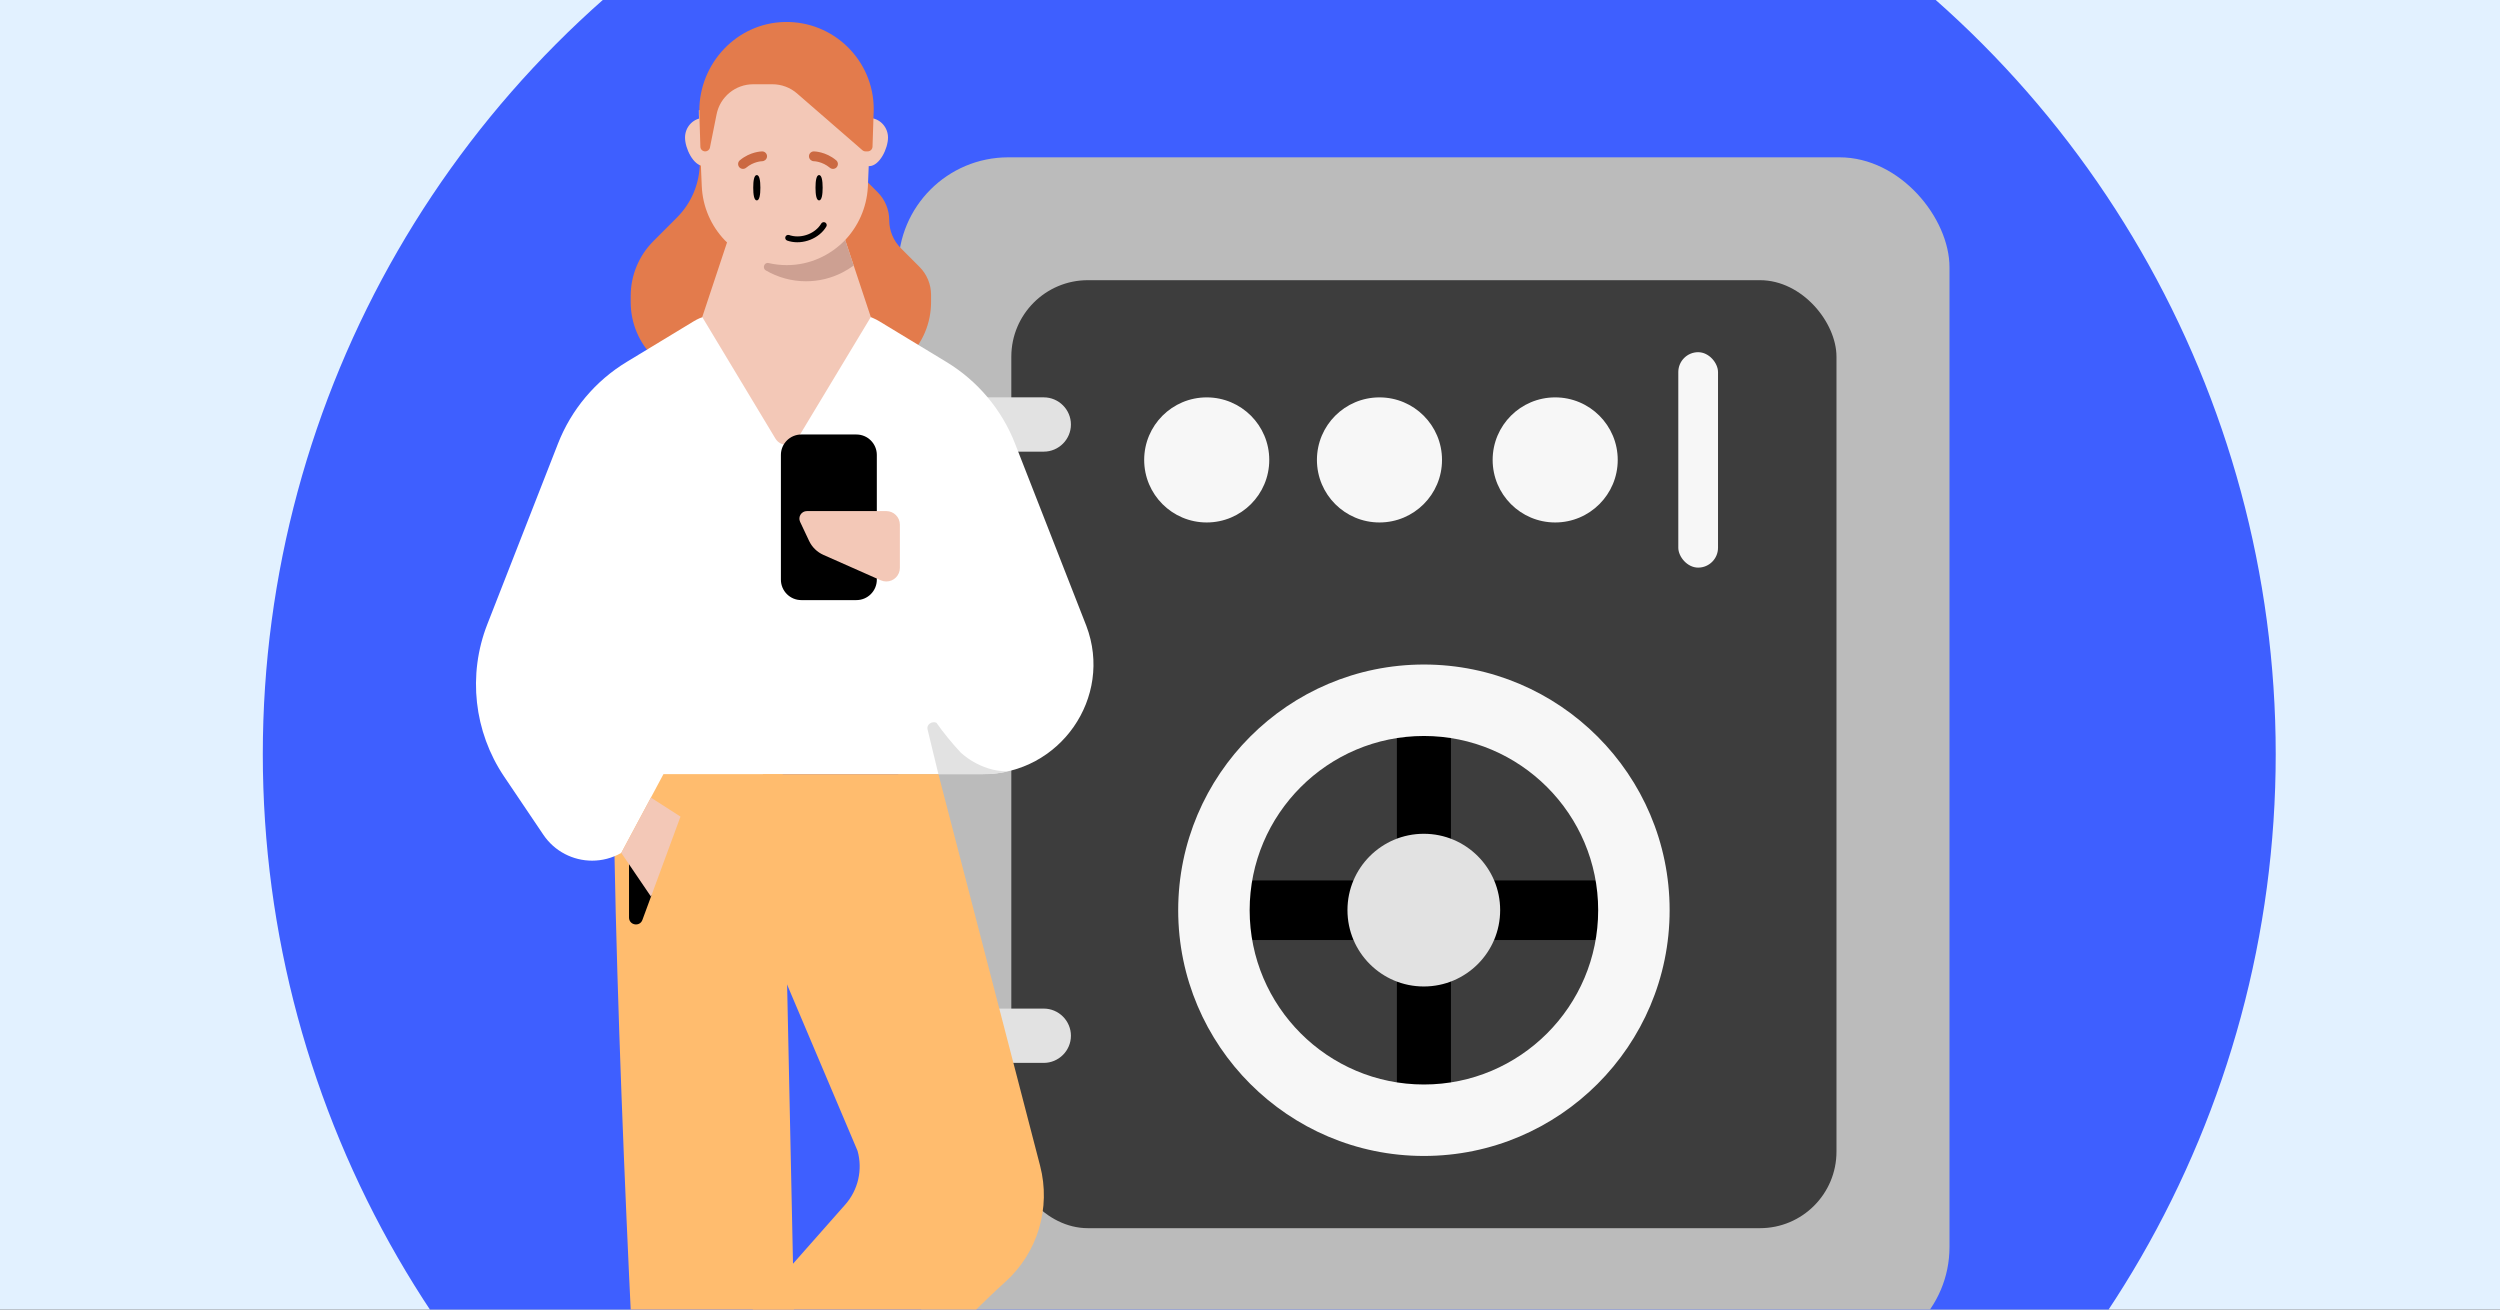 <svg viewBox="0 0 945 495" xmlns="http://www.w3.org/2000/svg" xmlns:xlink="http://www.w3.org/1999/xlink"><rect x="0" y="0" width="945" height="495" fill="#333333" stroke="none"/><clipPath id="clippath"><path d="M0 0H945V495H0Z"/></clipPath><g clip-path="url(#clippath)"><path d="M-17.18 0H958.67V518.38H-17.18Z" fill="#e2f1ff"/><circle cx="479.78" cy="285.08" fill="#3e5fff" r="380.44"/><rect fill="#bbbbbb" height="453.46" rx="41.57" width="397.35" x="339.56" y="59.47"/><rect fill="#3d3d3d" height="358.34" rx="28.93" width="311.91" x="382.28" y="105.91"/><path d="m370.57 150.2h23.98c5.64 0 10.26 4.62 10.26 10.26h0c0 5.64-4.62 10.26-10.26 10.26h-24.07c-1.53 0-2.76-1.24-2.76-2.76v-14.9c0-1.57 1.28-2.85 2.85-2.85Z" fill="#e2e2e2"/><path d="m370.57 381.25h23.98c5.64 0 10.26 4.62 10.26 10.26h0c0 5.64-4.62 10.26-10.26 10.26h-24.07c-1.53 0-2.76-1.24-2.76-2.76v-14.9c0-1.57 1.28-2.85 2.85-2.85Z" fill="#e2e2e2"/><g fill="#f7f7f7"><circle cx="456.14" cy="173.85" r="23.64"/><circle cx="521.44" cy="173.85" r="23.64"/><circle cx="587.86" cy="173.85" r="23.64"/><rect height="81.43" rx="7.51" width="15.01" x="634.4" y="133.13"/></g><path d="M528.02 276.29H548.46V421.67H528.02Z"/><path d="M462.83 332.8H605.35V355.33H462.83Z"/><circle cx="538.2" cy="344.03" fill="#e2e2e2" r="28.86"/><path d="m538.24 436.95c-51.21 0-92.88-41.67-92.88-92.88s41.67-92.88 92.88-92.88 92.88 41.67 92.88 92.88-41.67 92.88-92.88 92.88Zm0-158.75c-36.32 0-65.87 29.55-65.87 65.87s29.55 65.87 65.87 65.87 65.87-29.55 65.87-65.87-29.55-65.87-65.87-65.87Z" fill="#f7f7f7"/><path d="m264.52 61.43c0 7.76-3.08 15.22-8.56 20.72l-9 9.02c-5.48 5.49-8.56 12.95-8.56 20.72v2.31c0 16.19 13.09 29.3 29.21 29.3h55.12c16.14 0 29.21-13.12 29.21-29.3v-2.76c0-3.96-1.57-7.75-4.36-10.55l-7.09-7.11c-2.79-2.8-4.36-6.6-4.36-10.55s-1.57-7.75-4.36-10.55l-5.6-5.63" fill="#e37b4c"/><path d="m302.16 591.28c0 2.65-9.37 4.36-12.17 4.36h-32.8c-2.29 0-13.06-5.9-13.29-8.06-2.9-28.12-12.01-210.87-12.01-301.92l63.81-.24 6.46 305.86Z" fill="#ffbc6e"/><path d="m371.65 292.62h-120.86l-15.94 29.77c-3.47 1.99-7.27 2.94-11.03 2.94-7.17 0-14.18-3.47-18.45-9.82l-14.82-21.98c-11.42-16.97-13.8-38.47-6.35-57.54l26.73-68.33c5.03-12.86 14.16-23.71 25.97-30.86l25.32-15.35c2.99-1.81 6.42-2.77 9.92-2.77h50.33c3.5 0 6.93.96 9.92 2.77l25.32 15.35c11.81 7.15 20.95 18 25.97 30.86l26.73 68.33c.07.19.15.37.22.56 10.29 27.09-10.02 56.06-39 56.06h0Z" fill="#ffffff"/><path d="m246.23 338.5-3.4 9.23c-1.01 2.74-5.06 2.01-5.06-.91v-21.13"/><path d="m257.23 308.67-11.15 30.26-11.23-16.53 11.2-20.9 11.18 7.18Z" fill="#f3c8b7"/><path d="m380.95 291.59c-10.72.03-17.92-7.25-17.92-7.25-3.17-3.42-6.49-7.45-9.06-11.14-1.71-.73-3.72.66-3.39 2.35l4.13 17.07h18.31c3.93 0 7.92-1.03 7.92-1.03Z" fill="#e2e2e2"/><path d="m313.68 73.2h-32.74l-15.49 46.64 27.66 45.94c1.9 3.15 6.49 3.15 8.38 0l27.68-45.94-15.49-46.64h0Z" fill="#f3c8b7"/><path d="m273.24 52c0 4.1-3.19 10.79-7.15 10.79h-.08c-3.93-.09-7.07-6.71-7.07-10.79 0-3.81 2.78-6.96 6.36-7.39.26 0 .52-.03.78-.03 1.97 0 3.72.81 5.01 2.12 1.34 1.36 2.15 3.24 2.15 5.3" fill="#f3c8b7"/><path d="m335.67 52.01c0 4.08-3.17 10.71-7.07 10.79h-.08c-3.23 0-5.95-4.46-6.84-8.31-.21-.9-.31-1.71-.31-2.47 0-4.07 3.19-7.42 7.16-7.42.26 0 .5.03.76.03 0 0 0 .03.02 0 3.56.43 6.36 3.58 6.36 7.39" fill="#f3c8b7"/><path d="m319.8 39.57c-5.58-9.04-12.25-21.32-23.97-21.93-5.76-.3-11.53 4.86-16.2 7.7-2.25 1.37-4.26 2.59-6.01 4.21-.91.84-1.83 1.88-2.18 2.37-.06.09-.46.76-.63 1.03-.08.24-.38 1.33-.28.57-.5 3.87-2.62 7.27-6.37 8.18 0 .56 0 1.13.02 1.7l.05 1.18.05 1.47.42 10.61.24 5.8.05 1.28v.13l.27 6.37c.32 7.99 3.57 15.18 8.69 20.55 4.21 4.42 9.69 7.59 15.82 8.96.32.08.65.17.96.19.43.11.83.19 1.25.24h.08c.51.07.99.13 1.49.18.46.06.9.08 1.36.11.59.03 1.17.05 1.76.05.86 0 1.71-.02 2.53-.11.19 0 .41-.02.59-.05.51-.05 1.04-.1 1.54-.18.51-.08.99-.16 1.49-.27.46-.08.91-.18 1.36-.29 3.06-.74 5.94-1.95 8.6-3.52.34-.23.71-.45 1.06-.69.93-.62 1.84-1.28 2.72-2.01.27-.21.53-.42.8-.67.7-.62 1.36-1.26 2.03-1.92 4.97-5.23 8.2-12.22 8.65-19.99 0-.18.03-.37.03-.56l.32-7.78.22-5.77.48-12.11.05-1.17v-.06c0-.06 0-.12 0-.17-3.28.95-7.05.12-9.35-3.62Z" fill="#f3c8b7"/><path d="m287.42 70.96c0 2.65-.33 4.79-1.35 4.79s-1.35-2.14-1.35-4.79.33-4.79 1.35-4.79 1.35 2.14 1.35 4.79Z"/><path d="m310.96 70.96c0 2.65-.34 4.79-1.35 4.79s-1.35-2.14-1.35-4.79.34-4.79 1.35-4.79 1.35 2.14 1.35 4.79Z"/><path d="m289.21 60.54c.45-.35.74-.89.73-1.49-.01-1-.83-1.83-1.85-1.82-.2 0-4.48.06-8.42 3.35-.79.65-.89 1.8-.24 2.6.65.78 1.82.88 2.6.23 2.88-2.42 6.04-2.47 6.08-2.47.41 0 .78-.18 1.09-.4Z" fill="#cb6942"/><path d="m306.52 60.54c-.45-.35-.74-.89-.73-1.49.01-1 .83-1.83 1.85-1.82.2 0 4.48.06 8.42 3.35.79.65.89 1.8.23 2.6-.65.78-1.82.88-2.6.23-2.88-2.42-6.04-2.47-6.08-2.47-.41 0-.78-.18-1.09-.4Z" fill="#cb6942"/><path d="m298.29 88.84c-.63-.17-1.22.14-1.41.69-.21.57.1 1.21.67 1.41.26.09.54.18.81.25 5.19 1.39 11.33-1.05 13.99-5.55.15-.26.19-.55.11-.84-.07-.29-.25-.53-.51-.68-.08-.06-.17-.09-.28-.11-.48-.13-.99.08-1.25.51-2.17 3.68-7.21 5.67-11.5 4.52-.22-.06-.44-.12-.64-.2h0s.01 0 .01 0Z"/><path d="m319.49 90.71c-5.68 5.88-13.49 9.51-22.09 9.51-2.36 0-4.67-.28-6.9-.79-1.61-.37-2.46 1.95-1.02 2.79 4.51 2.61 9.69 4.1 15.2 4.1 4.89 0 9.54-1.17 13.67-3.28 1.47-.75 3.02-1.69 4.34-2.66l-3.21-9.67Z" fill="#cda092"/><path d="m330.26 41.27v1.34l-.03-.05v.05l-.42 12.84c-.04.98-.84 1.77-1.82 1.77h-.81c-.43 0-.86-.16-1.2-.45l-24.7-21.45c-2.56-2.23-5.87-3.47-9.27-3.47h-7.29c-6.73 0-12.53 4.75-13.85 11.36l-2.51 12.55c-.16.86-.93 1.47-1.79 1.47-.98 0-1.81-.78-1.83-1.78l-.4-12.77v-.81c0-18.02 14.23-33.18 32.25-33.56 18.53-.39 33.68 14.51 33.68 32.96h-.01Z" fill="#e37b4c"/><path d="m323.72 164.24h-20.82c-4.26 0-7.72 3.46-7.72 7.72v47.16c0 4.26 3.46 7.72 7.72 7.72h20.82c4.26 0 7.72-3.46 7.72-7.72v-47.16c0-4.26-3.46-7.72-7.72-7.72Z"/><path d="m335.02 193.19h-30c-2.09 0-3.47 2.17-2.58 4.07l3.4 7.21c1.1 2.34 3.02 4.21 5.39 5.27l21.71 9.62c.66.29 1.36.44 2.08.44 2.83 0 5.13-2.3 5.13-5.13v-16.35c0-2.83-2.3-5.13-5.13-5.13" fill="#f3c8b7"/><path d="m264.4 612.08c22.36-22.99 80.02-95.42 115.63-127.55 12.21-11.02 17.27-27.91 13.14-43.83l-38.45-148.08h-66.34l-3.6 49.49 39.38 92.93c1.98 7.12.23 14.76-4.66 20.3-27.33 30.97-74.48 84.33-97.57 110.45l42.47 46.29Z" fill="#ffbc6e"/></g></svg>